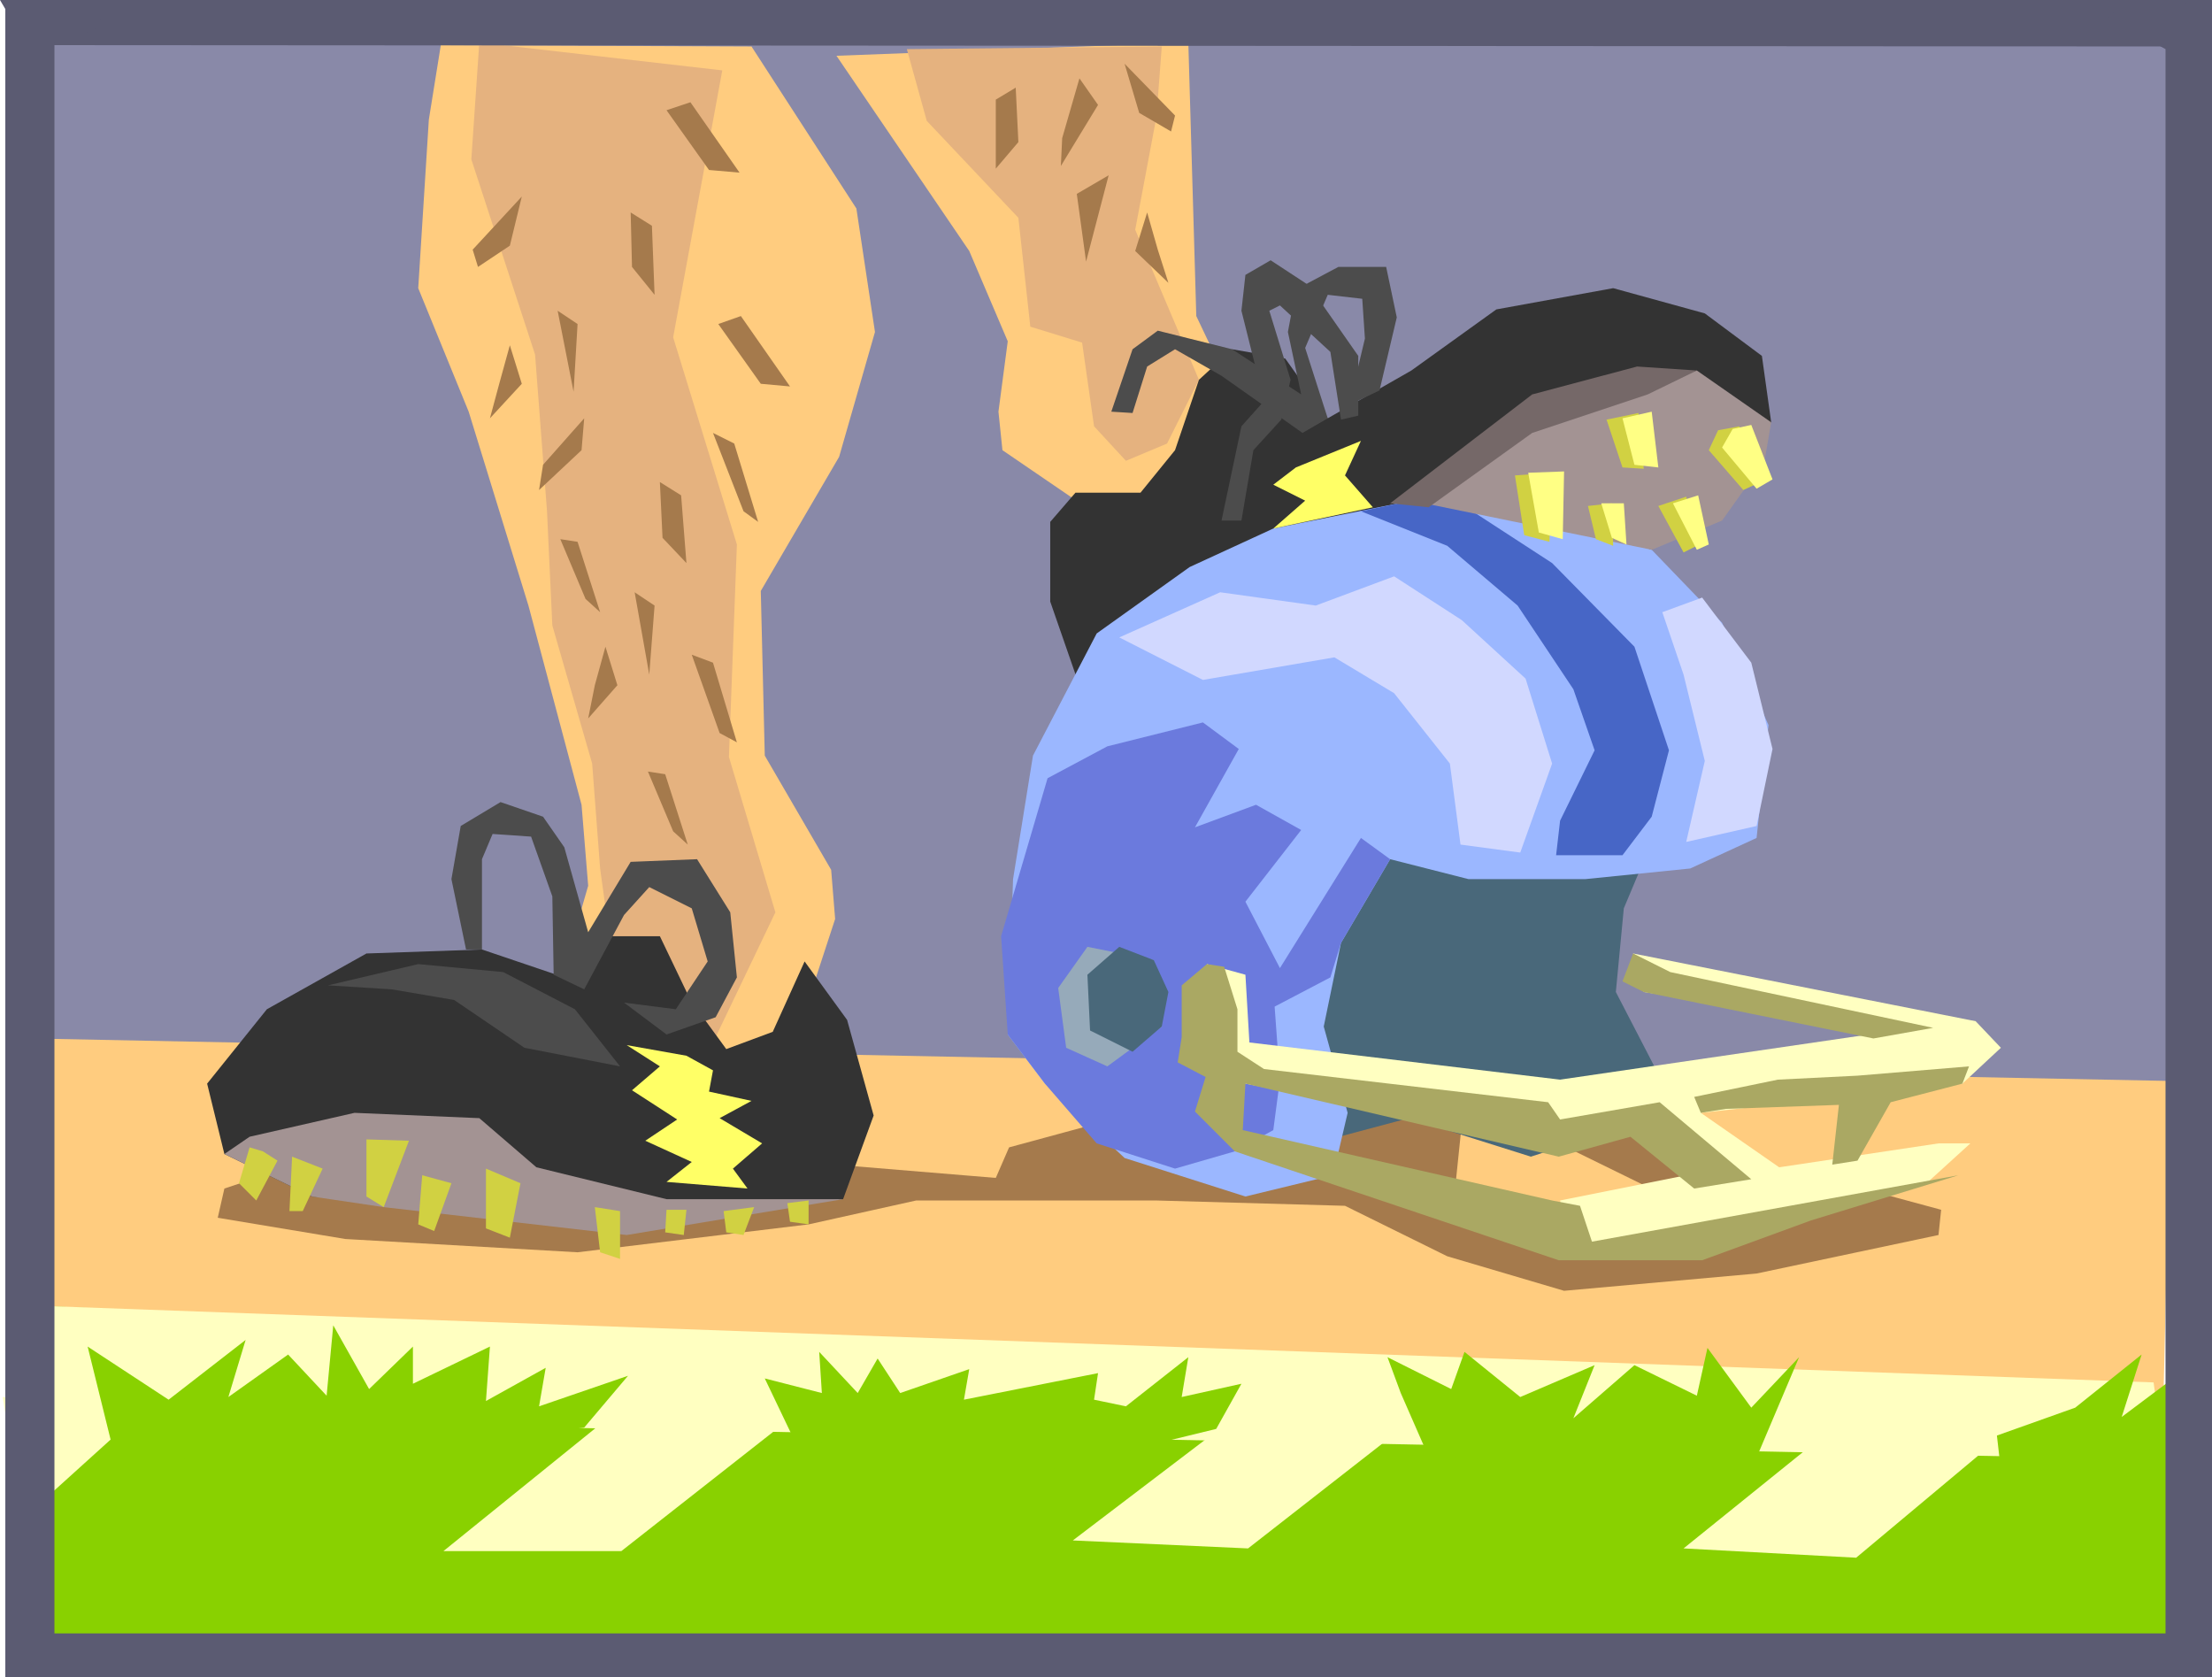 <svg xmlns="http://www.w3.org/2000/svg" fill-rule="evenodd" height="1.263in" preserveAspectRatio="none" stroke-linecap="round" viewBox="0 0 1666 1263" width="1.666in"><style>.pen1{stroke:none}.brush3{fill:#ffcc7f}.brush4{fill:#e5b27f}.brush5{fill:#a57a4c}.brush6{fill:#89d100}.brush7{fill:#49687a}.brush8{fill:#ffffc1}.brush15{fill:#4c4c4c}.brush21{fill:#aaa863}.brush22{fill:#5b5b72}</style><path class="pen1" style="fill:#8989a8" d="m19 17 1630 17-3 875H12l7-892z"/><path class="pen1 brush3" d="m630 42 265-10 6 206 29 61v25l-93 71-82-56-3-29 7-53-29-68L630 42z"/><path class="pen1 brush4" d="m683 37 15 54 69 73 9 82 39 12 9 63 24 26 31-13 24-48-48-113 16-85 4-53-192 2z"/><path class="pen1 brush3" d="m323 90 9-56 234 1 79 122 14 93-27 94-59 101 3 124 50 86 3 37-37 113-50 37-130-68 31-107-5-61-40-150-45-146-38-93 8-127z"/><path class="pen1 brush4" d="m361 32 183 21-37 201 48 156-6 160 35 117-45 94-51-24-29-52-7-51-6-79-30-104-4-86-9-118-48-147 6-88z"/><path class="pen1 brush3" d="m24 782-3 246 1608 43 6-257L24 782z"/><path class="pen1 brush5" d="m315 877 155 18 159-18 121 10 10-23 59-16 95 5 122-31 65 24-6 58 183 8-151-74 85 13 154 34 96 26-2 19-137 29-145 13-88-26-77-38-142-4H690l-81 18-174 21-175-10-96-16 5-22 48-16 98-2z"/><path class="pen1 brush6" d="m22 983-3 268 1630-17 4-176L22 983z"/><path class="pen1 brush7" d="M1252 615h-216l-90 60-5 199 120-32 92 29 80-26 13-42-29-56 6-63 29-69z"/><path class="pen1 brush8" d="m22 983-6 84 1614 32-8-58L22 983z"/><path class="pen1 brush8" d="m475 1054-141 114h134l135-106-128-8zm-454-2H2l15 92 94-85-109-7h19z"/><path class="pen1" d="m235 901 144 11 104 4 152-13 23-63-20-72-32-44-24 53-35 13-27-37-23-48h-40l-29 32-65-22-87 3-75 42-45 56 13 53 66 32zm581-376 50 11 131-90 247-32 90-96-7-50-43-32-69-19-88 16-64 46-63 36-32-45-40-7-25 23-18 53-26 32h-49l-19 22v60l25 72z" style="fill:#333"/><path class="pen1" style="fill:#9bb7ff" d="m763 662-4 117 28 37 60 56 91 29 66-16 11-47-18-65 13-63 37-63 59 15h88l79-8 50-23 9-85-35-77-53-55-98-37h-83l-104 21-63 29-70 50-48 92-15 93z"/><path class="pen1" style="fill:#4766c6" d="m1025 385 38-8 46 8 60 39 62 63 26 78-13 50-22 29h-50l3-26 26-53-16-46-42-63-53-45-65-26z"/><path class="pen1" d="m1063 377 181 37 53-22 32-45 5-29-56-39-104 31-111 67zM188 856l-19 13 66 32 54 8 183 21 163-27H502l-98-24-43-37-94-4-79 18z" style="fill:#a39393"/><path class="pen1" d="m1294 324-7 15 26 30 13-6-16-42-16 3zm-84-8 12 36 16 1-4-42-24 5zm-69 42 7 45 19 5 2-52-28 2zm108 23 19 35 10-5-8-37-21 7zm-53 0 6 25 13 5-1-32-18 2zM220 871l-2 41h10l15-32-23-9zm56-13v43l13 8 19-50-32-1zm42 27-3 37 12 5 13-36-22-6zm48-5v45l18 7 8-41-26-11zm82 29 4 34 15 5v-36l-19-3zm97 3 2 16 13 2 8-21-23 3zm-43-1-1 17 14 2 2-19h-15zm91-5 2 14 14 2v-18l-16 2zm-395-39-10-3-8 27 13 13 16-30-11-7z" style="fill:#d1d142"/><path class="pen1" style="fill:#756868" d="m1278 279-37 18-87 29-78 56-29-3 107-82 79-21 45 3z"/><path class="pen1 brush15" d="m1000 315-19 11-61-43-35-20-21 13-11 35-16-1 16-47 19-14 56 14 52 34-10-47 6-32 32-17h36l8 38-13 55-23 11 12-50-2-30-26-3-17 40 17 53z"/><path class="pen1 brush15" d="m1023 313-13 3-8-51-38-35-8 4 16 52-7 30-21 23-9 53h-15l15-71 17-19-17-68 3-27 19-11 29 19 37 53v45zM247 742l48 3 47 8 53 36 72 14-34-43-54-28-64-6-68 16z"/><path class="pen1" d="m472 787 45 8 20 11-3 16 32 7-24 13 32 19-22 19 11 15-61-5 19-15-35-16 24-16-34-22 21-18-25-16zm504-435-17 13 24 12-24 21 75-16-21-24 12-26-49 20z" style="fill:#ff6"/><path class="pen1" d="m1305 323-8 14 26 31 12-7-16-41-14 3zm-83-8 9 35 18 2-5-42-22 5zm-71 41 8 45 18 5 1-51-27 1zm109 23 18 35 9-4-8-37-19 6zm-54 0 8 26 11 5-2-31h-17z" style="fill:#ffff84"/><path class="pen1" d="m1252 461 16 47 16 65-14 61 53-12 12-58-16-65-37-49-30 11zm-202-27-59 22-72-10-76 34 63 32 99-17 45 27 42 53 8 61 45 6 24-67-20-64-48-44-51-33z" style="fill:#d1d8ff"/><path class="pen1" style="fill:#6b7add" d="m759 779 28 37 39 45 59 19 45-13 29-16 5-38-4-55 42-22 8-26 37-63-22-16-61 98-26-50 42-54-34-19-46 17 33-59-27-20-72 18-45 24-35 119 5 74z"/><path class="pen1 brush8" d="m1387 1070-119 96 130 7 110-92-121-11zm-462 1-117 89 132 6 123-96-138 1z"/><path class="pen1" style="fill:#96aaba" d="m869 723 6 50-41 30-31-14-6-45 22-31 50 10z"/><path class="pen1 brush7" d="m853 792 22-19 5-26-11-24-26-10-24 21 2 42 32 16z"/><path class="pen1 brush8" d="m941 785-3-51-29-8v63l29 27 231 45 85-16 16 40-95 19 7 40 134-20 135-33 33-30h-24l-120 18-59-41 197-22 29-27-19-20-258-51 8 29 190 29-253 37-234-28z"/><path class="pen1 brush21" d="m890 781-3 19 21 11-8 26 30 30 244 82h108l82-30 111-34-276 50-9-27-21-4-233-53 2-35 236 55 54-15 48 39 43-7-69-58-75 13-9-13-214-25-20-13v-32l-10-32-13-2-19 16v39zm340-63-8 21 16 8 173 35 45-8-198-42-28-14z"/><path class="pen1 brush21" d="m1276 826 5 12 19-3 85-3-5 45 19-3 25-44 54-14 5-13-84 7-60 3-63 13z"/><path class="pen1 brush6" d="m1319 1107-243-10-21-48-10-27 48 24 10-28 42 34 56-24-16 40 46-40 47 23 8-36 33 45 36-38-36 85zm185-26 4 35 137-1-1-52 2-32-48 36 15-47-50 40-59 21zM66 1014l21 85 188-2 165-22 33-39-67 23 5-29-45 25 3-41-58 28v-28l-33 32-27-48-5 53-29-31-45 32 13-43-58 45-61-40zm532 70 191 23 127-31 19-34-45 10 5-30-47 37-24-5 3-20-101 20 4-23-52 18-17-26-15 26-29-31 2 31-43-11 22 46z"/><path class="pen1 brush5" d="m497 363 2 42 18 19-4-51-16-10zm-88-13-3 19 32-30 2-24-31 35zm69 96 11 62 4-52-15-10zm-30 70-5 25 22-25-9-29-8 29zm40 65 19 45 11 10-17-53-13-2zm53-337 32 45 22 2-37-53-17 6zm-20 249 21 59 13 7-18-60-16-6z"/><path class="pen1 brush15" d="m417 734 23 11 30-56 19-21 32 16 12 40-24 36-39-5 32 24 37-13 16-30-5-49-25-40-50 2-32 53-18-64-16-23-32-11-30 18-7 40 11 53h12v-68l8-19 29 2 16 45 1 59z"/><path class="pen1 brush5" d="m475 160 1 41 17 21-2-52-16-10zm-119 28 4 13 24-16 9-37-37 40zm64 46 12 61 3-51-15-10zm-44 55-7 26 24-26-9-29-8 29zm46 117 19 45 11 10-17-53-13-2zm80-323 32 45 23 2-37-53-18 6zm35 243 23 59 11 8-18-59-16-8zM765 66l2 41-17 20V75l15-9zm120 21-3 12-24-14-11-37 38 39zm-50 45-17 65-7-51 24-14zm37 56 8 25-25-24 9-29 8 28zM827 79l-28 46 1-21 13-45 14 20z"/><path class="pen1 brush22" d="m0 0 20 34 1638 1 8-35H0z"/><path class="pen1 brush22" d="M4 0v1263h1662V0l-82 11 47 26v1193H41V32l46-15L4 0z"/></svg>
